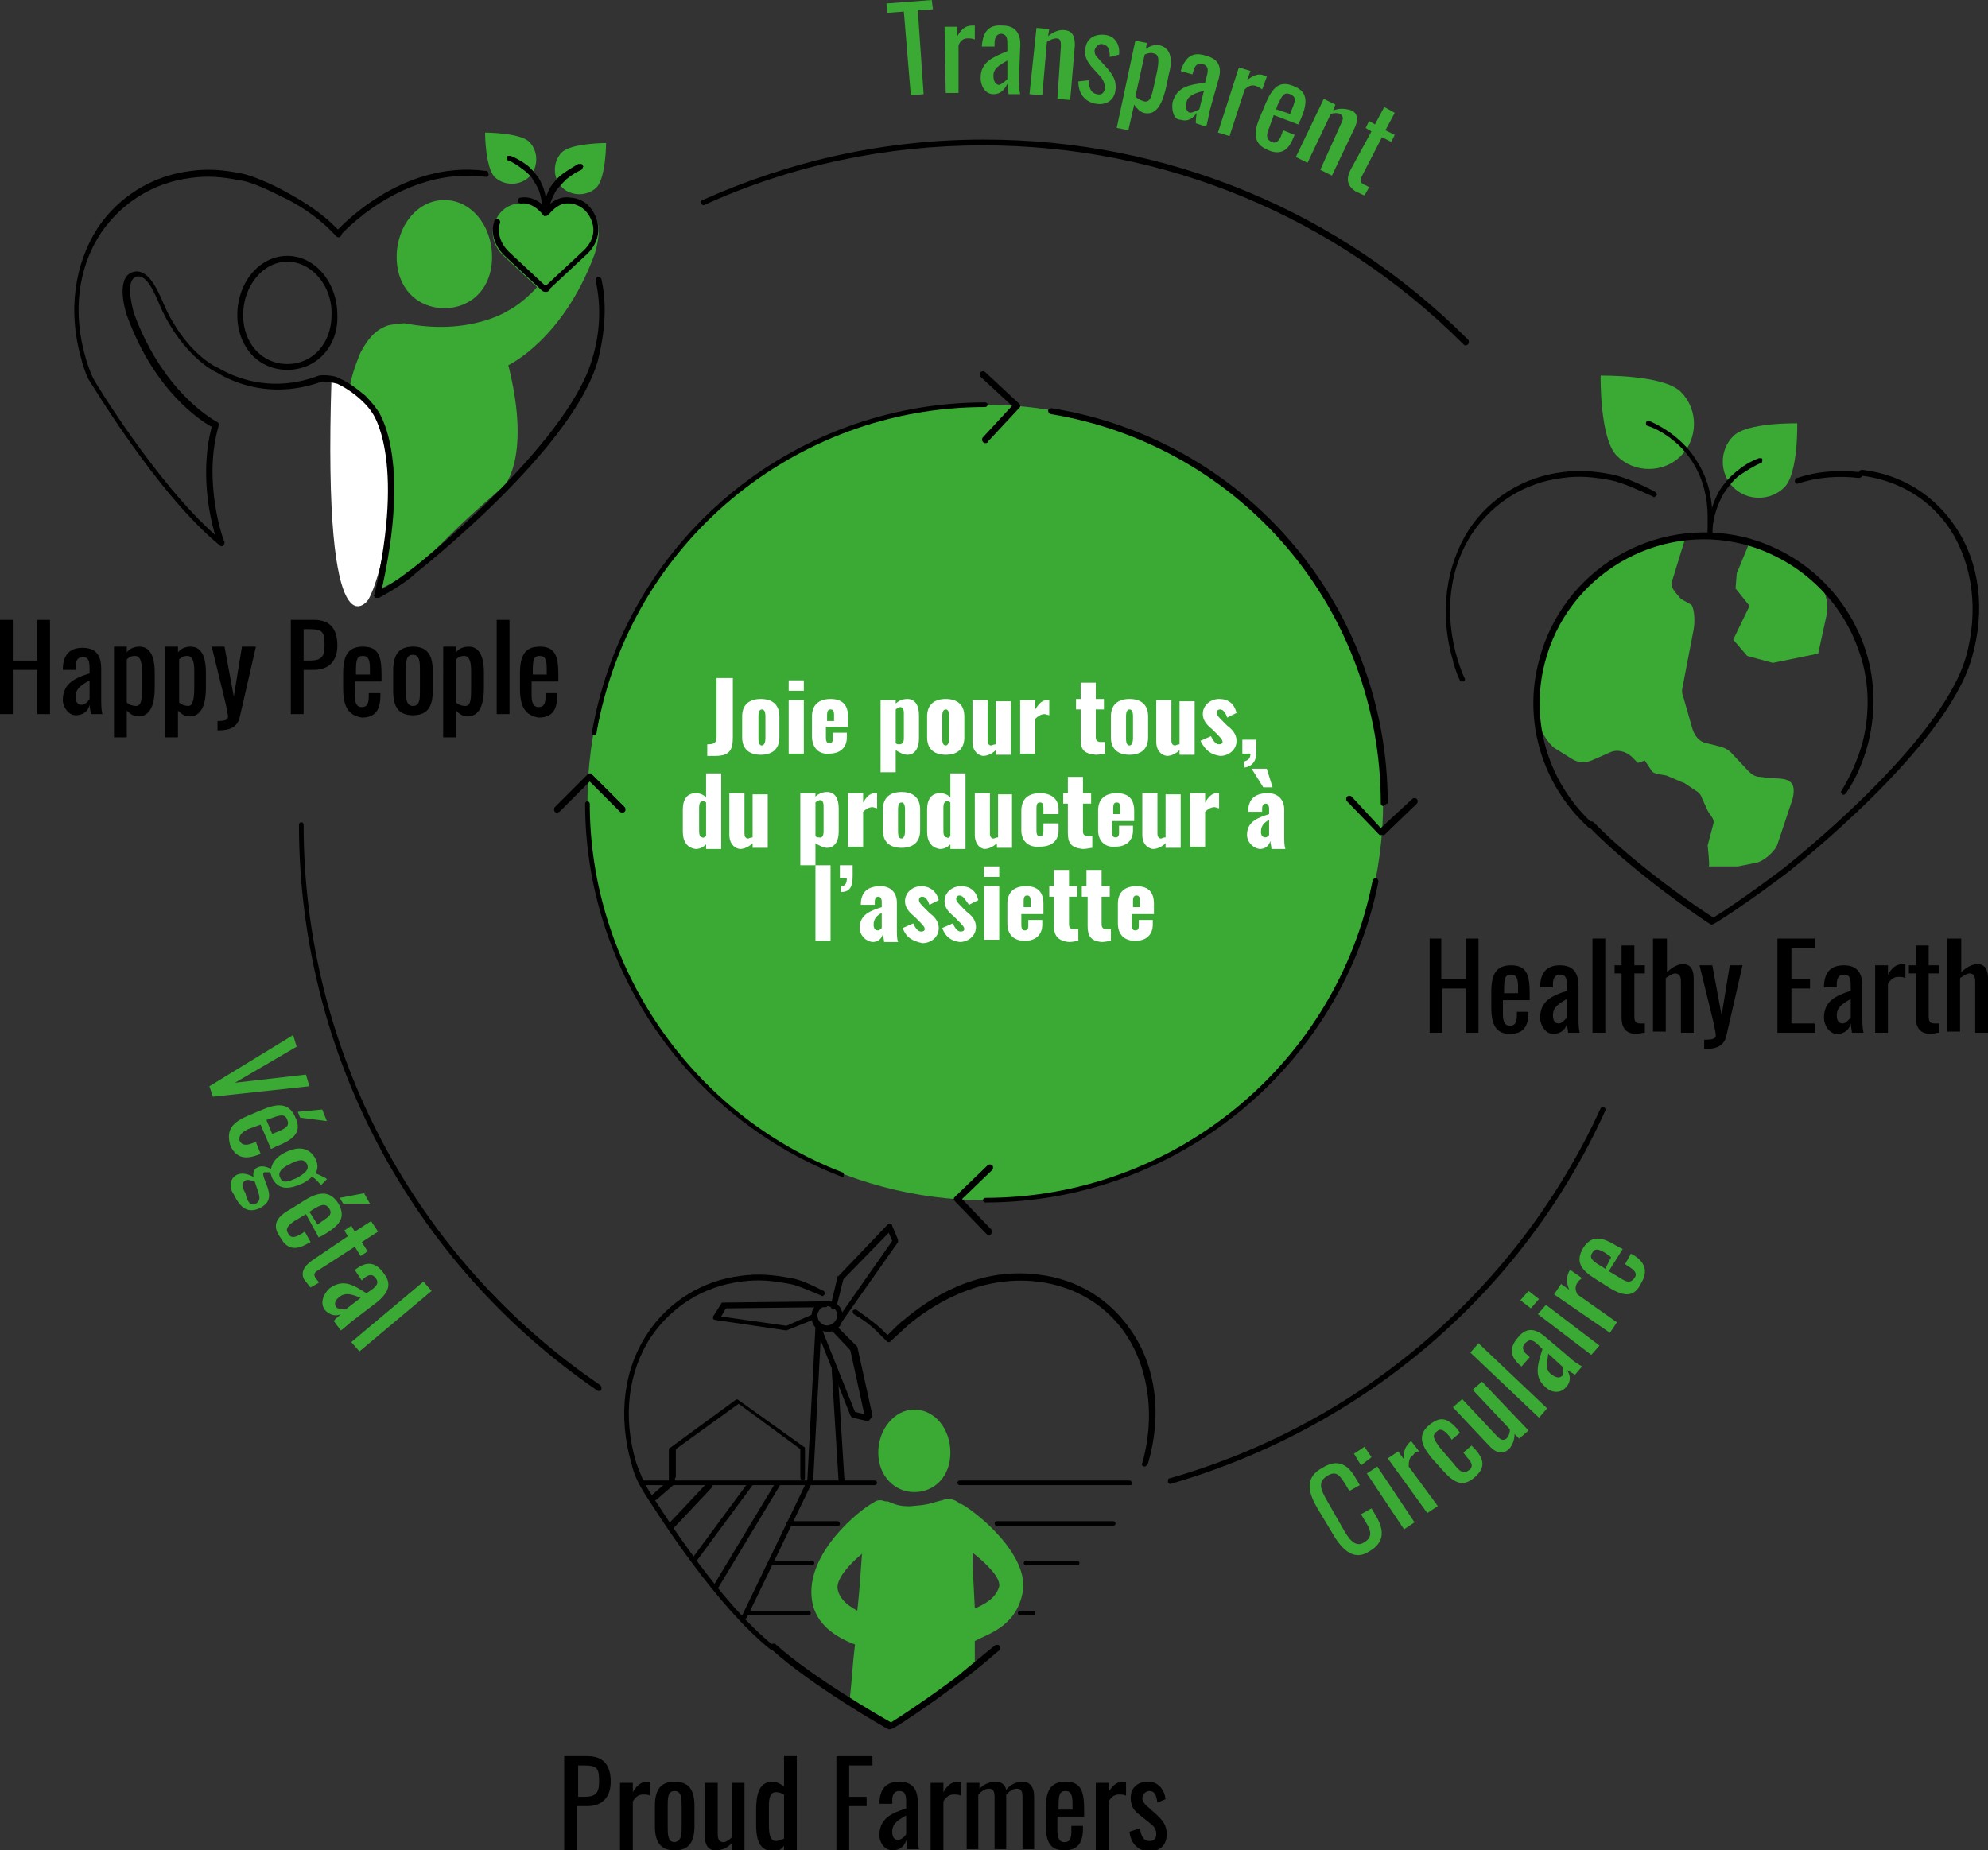 <?xml version="1.0" encoding="utf-8"?>
<!-- Generator: Adobe Illustrator 27.8.1, SVG Export Plug-In . SVG Version: 6.00 Build 0)  -->
<svg xmlns="http://www.w3.org/2000/svg" xmlns:xlink="http://www.w3.org/1999/xlink" version="1.1" x="0px" y="0px" viewBox="0 0 170.9 159.1" style="enable-background:new 0 0 170.9 159.1;" xml:space="preserve" width="170.9" height="159.1">
<rect x="0" y="0" width="170.9" height="159.1" fill="#333333" stroke="none"/>
<style type="text/css">
	.st0{fill:#3AAA35;}
	.st1{fill:#FFFFFF;}
	.st2{fill:none;stroke:#000000;stroke-width:0.5;stroke-linecap:round;stroke-linejoin:round;stroke-miterlimit:10;}
</style>
<g id="Layer_1">
	<g>
		<g>
			<path class="st0" d="M78.6,128.3c1.7,0,3.1-1.3,3.1-3.4s-1.4-3.7-3.1-3.7c-1.7,0-3.1,1.7-3.1,3.7S76.9,128.3,78.6,128.3z"/>
		</g>
		<g>
			<path class="st0" d="M74.9,147.6l1.5,0.9l7.4-5.2c0,0,0-1.3,0-2.2c1.1-0.6,3.5-1.2,4.1-4.1c0.7-3.3-4.1-7.1-5.3-7.7     c0,0,0,0-0.1,0c0,0-0.1,0-0.1-0.1c-0.4-0.3-0.9-0.4-1.4-0.2c0,0,0,0,0,0l-0.4,0.1c-0.7,0.2-0.9,0.3-2.2,0.4     c-1.1,0.1-1.8-0.3-1.8-0.3c-0.1,0-0.2-0.1-0.3-0.1c0,0,0,0-0.1,0c-0.2,0-0.3-0.1-0.5-0.1c0,0-0.1,0-0.1,0c-0.2,0-0.4,0.1-0.5,0.2     c0,0,0,0,0,0c0,0,0,0,0,0c0,0,0,0,0,0c0,0,0,0,0,0c-1.2,0.6-5.9,4.4-5.3,8.4c0.3,2.1,2.1,3.2,3.7,3.8c-0.2,1.6-0.3,3.4-0.4,4.2     c-0.1,0.8,0,0.9,0.5,1.3L74.9,147.6z M72,136.6c-0.1-0.8,0.9-2,2.1-3c-0.1,1.4-0.2,3.1-0.4,4.9C73.2,138.2,72.2,137.7,72,136.6z      M83.8,138.3c-0.1-2-0.2-3.6-0.2-4.8c1.4,1.1,2.4,2.2,2.3,2.9C85.6,137.5,84.5,138,83.8,138.3z"/>
		</g>
	</g>
	<g>
		<circle class="st0" cx="84.7" cy="69" r="34.2"/>
	</g>
	<g>
		<path d="M51.1,63.2C51.1,63.2,51.1,63.2,51.1,63.2c-0.2,0-0.3-0.2-0.2-0.3C53.8,46.5,68,34.6,84.7,34.6c0.1,0,0.2,0.1,0.2,0.2    s-0.1,0.2-0.2,0.2c-16.4,0-30.5,11.7-33.4,27.9C51.3,63.1,51.2,63.2,51.1,63.2z"/>
	</g>
	<g>
		<path d="M72.4,101.2C72.4,101.2,72.4,101.1,72.4,101.2c-13.3-5.1-22.1-18-22.1-32.1c0-0.1,0.1-0.2,0.2-0.2s0.2,0.1,0.2,0.2    c0,13.9,8.7,26.7,21.7,31.7c0.1,0,0.2,0.2,0.1,0.3C72.6,101.1,72.5,101.2,72.4,101.2z"/>
	</g>
	<g>
		<path d="M84.7,103.4c-0.1,0-0.2-0.1-0.2-0.2s0.1-0.2,0.2-0.2c16.2,0,30.2-11.5,33.3-27.3c0-0.1,0.2-0.2,0.3-0.2    c0.1,0,0.2,0.2,0.2,0.3C115.3,91.8,101.1,103.4,84.7,103.4z"/>
	</g>
	<g>
		<path d="M118.9,69.3c-0.1,0-0.2-0.1-0.2-0.2c0-16.7-12-30.8-28.4-33.5c-0.1,0-0.2-0.2-0.2-0.3c0-0.1,0.2-0.2,0.3-0.2    c16.7,2.7,28.9,17,28.9,34C119.1,69.1,119,69.3,118.9,69.3z"/>
	</g>
	<g>
		<path d="M122.8,80.7h1.1v3.5h2.1v-3.5h1.1v8.1H126V85H124v3.8h-1.1V80.7z"/>
		<path d="M128.2,86.6v-1.3c0-1.5,0.4-2.3,1.7-2.3c1.4,0,1.6,0.9,1.6,2.5v0.5h-2.3v1.2c0,0.7,0.2,1,0.6,1c0.5,0,0.6-0.4,0.6-0.9    v-0.3h1V87c0,1.2-0.4,1.9-1.6,1.9C128.6,88.9,128.2,88.1,128.2,86.6z M130.5,85.4v-0.5c0-0.7-0.1-1.1-0.6-1.1    c-0.5,0-0.6,0.3-0.6,1.3v0.3H130.5z"/>
		<path d="M132.4,87.5c0-1.4,1-1.9,2.3-2.3v-0.4c0-0.7-0.1-1-0.6-1c-0.4,0-0.6,0.3-0.6,0.8v0.3l-1.1,0c0-1.3,0.6-1.9,1.7-1.9    c1.1,0,1.6,0.6,1.6,1.8v2.6c0,0.5,0,1,0.1,1.4h-1c0-0.2-0.1-0.6-0.1-0.8c-0.1,0.5-0.5,0.9-1.2,0.9    C132.9,88.9,132.4,88.2,132.4,87.5z M134.7,87.5v-1.6c-0.7,0.4-1.2,0.7-1.2,1.4c0,0.5,0.2,0.7,0.5,0.7    C134.3,88,134.6,87.6,134.7,87.5z"/>
		<path d="M136.9,80.7h1.1v8.1h-1.1V80.7z"/>
		<path d="M139.4,87.5v-3.8h-0.6V83h0.6v-1.7h1.1V83h0.9v0.7h-0.9v3.7c0,0.4,0.1,0.6,0.5,0.6c0.1,0,0.3,0,0.4,0v0.8    c-0.3,0-0.5,0.1-0.7,0.1C139.7,88.9,139.4,88.3,139.4,87.5z"/>
		<path d="M142.2,80.7h1.1v2.9c0.4-0.4,0.9-0.7,1.4-0.7c0.7,0,0.9,0.6,0.9,1.2v4.7h-1.1v-4.4c0-0.4-0.1-0.7-0.5-0.7    c-0.2,0-0.5,0.2-0.8,0.4v4.6h-1.1V80.7z"/>
		<path d="M146.5,89.4c0.8,0,1-0.1,1-0.4c0-0.1-0.1-0.6-0.2-1.1l-1.2-4.9h1.1l0.8,4.3l0.7-4.3h1.1l-1.4,6.1    c-0.2,0.8-0.8,1.1-1.8,1.1h-0.1V89.4z"/>
		<path d="M152.9,80.7h3.1v0.8h-2v2.7h1.6V85h-1.6v3h2v0.8h-3.2V80.7z"/>
		<path d="M156.8,87.5c0-1.4,1-1.9,2.3-2.3v-0.4c0-0.7-0.1-1-0.6-1c-0.4,0-0.6,0.3-0.6,0.8v0.3l-1.1,0c0-1.3,0.6-1.9,1.7-1.9    c1.1,0,1.6,0.6,1.6,1.8v2.6c0,0.5,0,1,0.1,1.4h-1c0-0.2-0.1-0.6-0.1-0.8c-0.1,0.5-0.5,0.9-1.2,0.9    C157.3,88.9,156.8,88.2,156.8,87.5z M159.1,87.5v-1.6c-0.7,0.4-1.2,0.7-1.2,1.4c0,0.5,0.2,0.7,0.5,0.7    C158.7,88,159,87.6,159.1,87.5z"/>
		<path d="M161.2,83h1.1v0.8c0.4-0.7,0.8-0.9,1.3-0.9c0,0,0.1,0,0.2,0v1.2c-0.2-0.1-0.4-0.1-0.6-0.1c-0.3,0-0.6,0.1-0.9,0.6v4.2    h-1.1V83z"/>
		<path d="M164.7,87.5v-3.8h-0.6V83h0.6v-1.7h1.1V83h0.9v0.7h-0.9v3.7c0,0.4,0.1,0.6,0.5,0.6c0.1,0,0.3,0,0.4,0v0.8    c-0.3,0-0.5,0.1-0.7,0.1C165,88.9,164.7,88.3,164.7,87.5z"/>
		<path d="M167.5,80.7h1.1v2.9c0.4-0.4,0.9-0.7,1.4-0.7c0.7,0,0.9,0.6,0.9,1.2v4.7h-1.1v-4.4c0-0.4-0.1-0.7-0.5-0.7    c-0.2,0-0.5,0.2-0.8,0.4v4.6h-1.1V80.7z"/>
	</g>
	<g>
		<path d="M48.5,151h2c1.4,0,2,0.8,2,2.2c0,1.3-0.7,2.1-2,2.1h-0.9v3.8h-1.1V151z M50.2,154.5c1,0,1.3-0.3,1.3-1.3    c0-1.1-0.1-1.4-1.3-1.4h-0.5v2.7H50.2z"/>
		<path d="M53.3,153.3h1.1v0.8c0.4-0.7,0.8-0.9,1.3-0.9c0,0,0.1,0,0.2,0v1.2c-0.2-0.1-0.4-0.1-0.6-0.1c-0.3,0-0.6,0.1-0.9,0.6v4.2    h-1.1V153.3z"/>
		<path d="M56.3,157v-1.7c0-1.3,0.4-2.1,1.7-2.1c1.3,0,1.7,0.8,1.7,2.1v1.7c0,1.3-0.4,2.1-1.7,2.1C56.7,159.1,56.3,158.3,56.3,157z     M58.6,157.1v-1.8c0-0.6,0-1.3-0.6-1.3c-0.6,0-0.6,0.6-0.6,1.3v1.8c0,0.6,0,1.3,0.6,1.3C58.6,158.3,58.6,157.7,58.6,157.1z"/>
		<path d="M60.6,158v-4.7h1.1v4.4c0,0.4,0.1,0.7,0.5,0.7c0.2,0,0.5-0.2,0.7-0.4v-4.7H64v5.8h-1.1v-0.6c-0.4,0.4-0.8,0.6-1.4,0.6    C60.8,159.1,60.6,158.5,60.6,158z"/>
		<path d="M65,156.8v-1.1c0-1.3,0.2-2.5,1.4-2.5c0.4,0,0.7,0.2,1,0.4V151h1.1v8.1h-1.1v-0.4c-0.2,0.3-0.5,0.5-0.9,0.5    C65.4,159.1,65,158.5,65,156.8z M67.4,158.1v-3.8c-0.2-0.1-0.4-0.2-0.7-0.2c-0.5,0-0.6,0.5-0.6,1.2v1.6c0,0.8,0.1,1.4,0.6,1.4    C66.9,158.3,67.1,158.2,67.4,158.1z"/>
		<path d="M71.9,151H75v0.8h-2v2.7h1.5v0.8H73v3.8h-1.1V151z"/>
		<path d="M75.6,157.8c0-1.4,1-1.9,2.3-2.3V155c0-0.7-0.1-1-0.6-1c-0.4,0-0.6,0.3-0.6,0.8v0.3l-1.1,0c0-1.3,0.6-1.9,1.7-1.9    c1.1,0,1.6,0.6,1.6,1.8v2.6c0,0.5,0,1,0.1,1.4h-1c0-0.2-0.1-0.6-0.1-0.8c-0.1,0.5-0.5,0.9-1.2,0.9    C76.1,159.1,75.6,158.5,75.6,157.8z M77.9,157.7v-1.6c-0.7,0.4-1.2,0.7-1.2,1.4c0,0.5,0.2,0.7,0.5,0.7    C77.5,158.2,77.8,157.9,77.9,157.7z"/>
		<path d="M80,153.3h1.1v0.8c0.4-0.7,0.8-0.9,1.3-0.9c0,0,0.1,0,0.2,0v1.2c-0.2-0.1-0.4-0.1-0.6-0.1c-0.3,0-0.6,0.1-0.9,0.6v4.2H80    V153.3z"/>
		<path d="M83.2,153.3h1v0.5c0.4-0.4,0.9-0.6,1.4-0.6c0.4,0,0.8,0.2,0.9,0.7c0.4-0.5,0.9-0.7,1.4-0.7c0.6,0,1,0.4,1,1.3v4.5h-1v-4.5    c0-0.6-0.2-0.7-0.5-0.7c-0.3,0-0.6,0.2-0.9,0.5v0.2v4.5h-1v-4.5c0-0.6-0.2-0.7-0.5-0.7c-0.3,0-0.6,0.2-0.9,0.5v4.7h-1V153.3z"/>
		<path d="M89.9,156.8v-1.3c0-1.5,0.4-2.3,1.7-2.3c1.4,0,1.6,0.9,1.6,2.5v0.5h-2.3v1.2c0,0.7,0.2,1,0.6,1c0.5,0,0.6-0.4,0.6-0.9V157    h1v0.2c0,1.2-0.4,1.9-1.6,1.9C90.2,159.1,89.9,158.3,89.9,156.8z M92.2,155.6v-0.5c0-0.7-0.1-1.1-0.6-1.1c-0.5,0-0.6,0.3-0.6,1.3    v0.3H92.2z"/>
		<path d="M94.2,153.3h1.1v0.8c0.4-0.7,0.8-0.9,1.3-0.9c0,0,0.1,0,0.2,0v1.2c-0.2-0.1-0.4-0.1-0.6-0.1c-0.3,0-0.6,0.1-0.9,0.6v4.2    h-1.1V153.3z"/>
		<path d="M97.1,157.5l0.9-0.3c0.1,0.7,0.3,1.1,0.8,1.1c0.4,0,0.6-0.2,0.6-0.6c0-0.3-0.1-0.6-0.5-0.9l-1-0.8    c-0.4-0.3-0.7-0.7-0.7-1.4c0-0.9,0.6-1.4,1.5-1.4c0.9,0,1.4,0.7,1.5,1.5l-0.7,0.3c-0.1-0.6-0.2-1-0.7-1c-0.3,0-0.6,0.3-0.6,0.6    c0,0.2,0.1,0.4,0.3,0.6l1,0.9c0.4,0.4,0.8,0.8,0.8,1.6c0,1-0.6,1.5-1.6,1.5C97.8,159.1,97.2,158.5,97.1,157.5z"/>
	</g>
	<g>
		<path d="M51.5,119.6c0,0-0.1,0-0.1,0c-16.1-11-25.7-29.2-25.7-48.7c0-0.1,0.1-0.2,0.2-0.2s0.2,0.1,0.2,0.2    c0,19.3,9.5,37.3,25.5,48.2c0.1,0.1,0.1,0.2,0.1,0.3C51.7,119.6,51.6,119.6,51.5,119.6z"/>
	</g>
	<g>
		<path d="M100.6,127.6c-0.1,0-0.2-0.1-0.2-0.2c0-0.1,0-0.3,0.2-0.3c16.4-4.7,29.9-16.3,37-31.8c0.1-0.1,0.2-0.2,0.3-0.1    c0.1,0.1,0.2,0.2,0.1,0.3C130.9,111.2,117.2,122.8,100.6,127.6C100.7,127.6,100.6,127.6,100.6,127.6z"/>
	</g>
	<g>
		<path d="M126,29.7c-0.1,0-0.1,0-0.2-0.1c-11-11-25.7-17.1-41.3-17.1c-8.3,0-16.4,1.7-23.9,5.1c-0.1,0.1-0.3,0-0.3-0.1    c-0.1-0.1,0-0.3,0.1-0.3c7.6-3.4,15.7-5.2,24.2-5.2c15.7,0,30.5,6.1,41.6,17.2c0.1,0.1,0.1,0.3,0,0.4    C126.1,29.7,126,29.7,126,29.7z"/>
	</g>
	<g>
		<path d="M0,53.3h1.1v3.5h2.1v-3.5h1.1v8.1H3.2v-3.8H1.1v3.8H0V53.3z"/>
		<path d="M5.4,60.2c0-1.4,1-1.9,2.3-2.3v-0.4c0-0.7-0.1-1-0.6-1c-0.4,0-0.6,0.3-0.6,0.8v0.3l-1.1,0c0-1.3,0.6-1.9,1.7-1.9    c1.1,0,1.6,0.6,1.6,1.8V60c0,0.5,0,1,0.1,1.4h-1c0-0.2-0.1-0.6-0.1-0.8c-0.1,0.5-0.5,0.9-1.2,0.9C5.9,61.5,5.4,60.8,5.4,60.2z     M7.7,60.1v-1.6c-0.7,0.4-1.2,0.7-1.2,1.4c0,0.5,0.2,0.7,0.5,0.7C7.3,60.6,7.6,60.3,7.7,60.1z"/>
		<path d="M9.8,55.6h1.1v0.5c0.2-0.3,0.6-0.5,1.1-0.5c1.2,0,1.3,1.5,1.3,2.2v1.4c0,1.2-0.3,2.4-1.4,2.4c-0.4,0-0.7-0.2-1-0.5v2.3    H9.8V55.6z M12.2,59.1v-1.4c0-0.7-0.1-1.3-0.6-1.3c-0.3,0-0.5,0.1-0.7,0.3v3.7c0.2,0.2,0.5,0.3,0.8,0.3    C12.2,60.7,12.2,60,12.2,59.1z"/>
		<path d="M14.2,55.6h1.1v0.5c0.2-0.3,0.6-0.5,1.1-0.5c1.2,0,1.3,1.5,1.3,2.2v1.4c0,1.2-0.3,2.4-1.4,2.4c-0.4,0-0.7-0.2-1-0.5v2.3    h-1.1V55.6z M16.7,59.1v-1.4c0-0.7-0.1-1.3-0.6-1.3c-0.3,0-0.5,0.1-0.7,0.3v3.7c0.2,0.2,0.5,0.3,0.8,0.3    C16.6,60.7,16.7,60,16.7,59.1z"/>
		<path d="M18.6,62c0.8,0,1-0.1,1-0.4c0-0.1-0.1-0.6-0.2-1.1l-1.2-4.9h1.1l0.8,4.3l0.7-4.3H22l-1.4,6.1c-0.2,0.8-0.8,1.1-1.8,1.1    h-0.1V62z"/>
		<path d="M25,53.3h2c1.4,0,2,0.8,2,2.2c0,1.3-0.7,2.1-2,2.1h-0.9v3.8H25V53.3z M26.6,56.8c1,0,1.3-0.3,1.3-1.3    c0-1.1-0.1-1.4-1.3-1.4h-0.5v2.7H26.6z"/>
		<path d="M29.5,59.2v-1.3c0-1.5,0.4-2.3,1.7-2.3c1.4,0,1.6,0.9,1.6,2.5v0.5h-2.3v1.2c0,0.7,0.2,1,0.6,1c0.5,0,0.6-0.4,0.6-0.9v-0.3    h1v0.2c0,1.2-0.4,1.9-1.6,1.9C29.9,61.5,29.5,60.7,29.5,59.2z M31.8,58v-0.5c0-0.7-0.1-1.1-0.6-1.1c-0.5,0-0.6,0.3-0.6,1.3V58    H31.8z"/>
		<path d="M33.8,59.4v-1.7c0-1.3,0.4-2.1,1.7-2.1c1.3,0,1.7,0.8,1.7,2.1v1.7c0,1.3-0.4,2.1-1.7,2.1C34.2,61.5,33.8,60.7,33.8,59.4z     M36.1,59.4v-1.8c0-0.6,0-1.3-0.6-1.3c-0.6,0-0.6,0.6-0.6,1.3v1.8c0,0.6,0,1.3,0.6,1.3C36.1,60.7,36.1,60.1,36.1,59.4z"/>
		<path d="M38.1,55.6h1.1v0.5c0.2-0.3,0.6-0.5,1.1-0.5c1.2,0,1.3,1.5,1.3,2.2v1.4c0,1.2-0.3,2.4-1.4,2.4c-0.4,0-0.7-0.2-1-0.5v2.3    h-1.1V55.6z M40.5,59.1v-1.4c0-0.7-0.1-1.3-0.6-1.3c-0.3,0-0.5,0.1-0.7,0.3v3.7c0.2,0.2,0.5,0.3,0.8,0.3    C40.5,60.7,40.5,60,40.5,59.1z"/>
		<path d="M42.7,53.3h1.1v8.1h-1.1V53.3z"/>
		<path d="M44.7,59.2v-1.3c0-1.5,0.4-2.3,1.7-2.3c1.4,0,1.6,0.9,1.6,2.5v0.5h-2.3v1.2c0,0.7,0.2,1,0.6,1c0.5,0,0.6-0.4,0.6-0.9v-0.3    h1v0.2c0,1.2-0.4,1.9-1.6,1.9C45.1,61.5,44.7,60.7,44.7,59.2z M47,58v-0.5c0-0.7-0.1-1.1-0.6-1.1c-0.5,0-0.6,0.3-0.6,1.3V58H47z"/>
	</g>
	<g>
		<path class="st1" d="M60.8,64c0.6,0,0.8-0.1,0.8-0.7v-5H63v5.1c0,1.1-0.3,1.6-1.5,1.6h-0.7V64z"/>
		<path class="st1" d="M63.8,63.4v-1.8c0-1,0.6-1.5,1.6-1.5c1,0,1.6,0.5,1.6,1.5v1.8c0,1-0.6,1.5-1.6,1.5    C64.4,64.9,63.8,64.4,63.8,63.4z M65.8,63.5v-1.9c0-0.4-0.1-0.6-0.3-0.6s-0.3,0.2-0.3,0.6v1.9c0,0.4,0.1,0.6,0.3,0.6    S65.8,63.8,65.8,63.5z"/>
		<path class="st1" d="M67.8,58.5h1.3v0.9h-1.3V58.5z M67.8,60.2h1.3v4.6h-1.3V60.2z"/>
		<path class="st1" d="M69.8,63.3v-1.7c0-1,0.6-1.5,1.6-1.5c1,0,1.5,0.5,1.5,1.5v0.9h-1.9v0.9c0,0.4,0.1,0.5,0.3,0.5    s0.3-0.1,0.3-0.4V63h1.2v0.4c0,0.9-0.6,1.4-1.5,1.4C70.4,64.9,69.8,64.3,69.8,63.3z M71.7,62v-0.5c0-0.4-0.1-0.5-0.3-0.5    c-0.2,0-0.3,0.1-0.3,0.5V62H71.7z"/>
		<path class="st1" d="M75.7,60.2H77v0.3c0.3-0.3,0.7-0.4,1-0.4c0.7,0,1,0.6,1,1.4v2c0,0.9-0.4,1.4-1,1.4c-0.3,0-0.7-0.2-1-0.4v1.9    h-1.3V60.2z M77.7,63.5v-2.2c0-0.3-0.1-0.5-0.3-0.5c-0.1,0-0.3,0.1-0.4,0.2v2.9c0.1,0.1,0.2,0.1,0.3,0.1    C77.6,64,77.7,63.8,77.7,63.5z"/>
		<path class="st1" d="M79.7,63.4v-1.8c0-1,0.6-1.5,1.6-1.5c1,0,1.6,0.5,1.6,1.5v1.8c0,1-0.6,1.5-1.6,1.5    C80.3,64.9,79.7,64.4,79.7,63.4z M81.6,63.5v-1.9c0-0.4-0.1-0.6-0.3-0.6s-0.3,0.2-0.3,0.6v1.9c0,0.4,0.1,0.6,0.3,0.6    S81.6,63.8,81.6,63.5z"/>
		<path class="st1" d="M83.6,63.8v-3.6h1.3v3.5c0,0.2,0.1,0.4,0.3,0.4c0.1,0,0.2-0.1,0.4-0.1v-3.7h1.3v4.6h-1.3v-0.4    c-0.3,0.3-0.7,0.5-1.1,0.5C83.9,64.9,83.6,64.4,83.6,63.8z"/>
		<path class="st1" d="M87.7,60.2H89v0.8c0.3-0.5,0.6-0.8,1-0.8c0.1,0,0.1,0,0.2,0v1.3c-0.1,0-0.3-0.1-0.4-0.1    c-0.3,0-0.6,0.2-0.8,0.4v3h-1.3V60.2z"/>
		<path class="st1" d="M92.9,63.5V61h-0.4v-0.9h0.4v-1.4h1.3v1.4h0.7V61h-0.7v2.4c0,0.3,0.2,0.4,0.4,0.4c0.1,0,0.3,0,0.4,0v1    c-0.1,0-0.5,0.1-0.8,0.1C93.1,64.8,92.9,64.4,92.9,63.5z"/>
		<path class="st1" d="M95.5,63.4v-1.8c0-1,0.6-1.5,1.6-1.5c1,0,1.6,0.5,1.6,1.5v1.8c0,1-0.6,1.5-1.6,1.5    C96.1,64.9,95.5,64.4,95.5,63.4z M97.4,63.5v-1.9c0-0.4-0.1-0.6-0.3-0.6s-0.3,0.2-0.3,0.6v1.9c0,0.4,0.1,0.6,0.3,0.6    S97.4,63.8,97.4,63.5z"/>
		<path class="st1" d="M99.4,63.8v-3.6h1.3v3.5c0,0.2,0.1,0.4,0.3,0.4c0.1,0,0.2-0.1,0.4-0.1v-3.7h1.3v4.6h-1.3v-0.4    c-0.3,0.3-0.7,0.5-1.1,0.5C99.7,64.9,99.4,64.4,99.4,63.8z"/>
		<path class="st1" d="M103.2,63.7l0.9-0.4c0.2,0.4,0.4,0.7,0.7,0.7c0.2,0,0.3-0.1,0.3-0.2c0-0.2-0.2-0.4-0.6-0.8l-0.3-0.3    c-0.5-0.4-0.8-0.8-0.8-1.3c0-0.8,0.7-1.3,1.4-1.3c0.8,0,1.3,0.4,1.5,1.2l-0.8,0.4c-0.1-0.3-0.3-0.7-0.6-0.7    c-0.2,0-0.3,0.1-0.3,0.3c0,0.2,0.2,0.4,0.6,0.8l0.3,0.3c0.4,0.3,0.8,0.7,0.8,1.3c0,0.8-0.7,1.3-1.4,1.3    C104.1,64.9,103.6,64.5,103.2,63.7z"/>
		<path class="st1" d="M106.9,65.5c0.3-0.1,0.6-0.2,0.6-0.7h-0.7v-1.2h1.2v1.1c0,0.8-0.4,1.2-1,1.3L106.9,65.5z"/>
		<path class="st1" d="M58.7,71.5v-1.9c0-0.9,0.4-1.4,1.1-1.4c0.3,0,0.7,0.1,0.9,0.4v-2.1H62v6.5h-1.3v-0.4    c-0.3,0.3-0.6,0.4-0.9,0.4C59.1,72.9,58.7,72.4,58.7,71.5z M60.7,71.9V69c-0.1-0.1-0.2-0.1-0.3-0.1c-0.2,0-0.3,0.2-0.3,0.5v2.1    c0,0.3,0.1,0.5,0.3,0.5C60.4,72.1,60.5,72,60.7,71.9z"/>
		<path class="st1" d="M62.7,71.8v-3.6H64v3.5c0,0.2,0.1,0.4,0.3,0.4c0.1,0,0.2-0.1,0.4-0.1v-3.7H66v4.6h-1.3v-0.4    c-0.3,0.3-0.7,0.5-1.1,0.5C63,72.9,62.7,72.4,62.7,71.8z"/>
		<path class="st1" d="M68.8,68.2h1.3v0.3c0.3-0.3,0.7-0.4,1-0.4c0.7,0,1,0.6,1,1.4v2c0,0.9-0.4,1.4-1,1.4c-0.3,0-0.7-0.2-1-0.4v1.9    h-1.3V68.2z M70.8,71.5v-2.2c0-0.3-0.1-0.5-0.3-0.5c-0.1,0-0.3,0.1-0.4,0.2v2.9c0.1,0.1,0.2,0.1,0.3,0.1    C70.7,72.1,70.8,71.8,70.8,71.5z"/>
		<path class="st1" d="M72.9,68.2h1.3V69c0.3-0.5,0.6-0.8,1-0.8c0.1,0,0.1,0,0.2,0v1.3c-0.1,0-0.3-0.1-0.4-0.1    c-0.3,0-0.6,0.2-0.8,0.4v3h-1.3V68.2z"/>
		<path class="st1" d="M75.9,71.4v-1.8c0-1,0.6-1.5,1.6-1.5c1,0,1.6,0.5,1.6,1.5v1.8c0,1-0.6,1.5-1.6,1.5    C76.5,72.9,75.9,72.4,75.9,71.4z M77.8,71.5v-1.9c0-0.4-0.1-0.6-0.3-0.6s-0.3,0.2-0.3,0.6v1.9c0,0.4,0.1,0.6,0.3,0.6    S77.8,71.8,77.8,71.5z"/>
		<path class="st1" d="M79.7,71.5v-1.9c0-0.9,0.4-1.4,1.1-1.4c0.3,0,0.7,0.1,0.9,0.4v-2.1H83v6.5h-1.3v-0.4    c-0.3,0.3-0.6,0.4-0.9,0.4C80.1,72.9,79.7,72.4,79.7,71.5z M81.7,71.9V69c-0.1-0.1-0.2-0.1-0.3-0.1c-0.2,0-0.3,0.2-0.3,0.5v2.1    c0,0.3,0.1,0.5,0.3,0.5C81.5,72.1,81.6,72,81.7,71.9z"/>
		<path class="st1" d="M83.8,71.8v-3.6h1.3v3.5c0,0.2,0.1,0.4,0.3,0.4c0.1,0,0.2-0.1,0.4-0.1v-3.7H87v4.6h-1.3v-0.4    c-0.3,0.3-0.7,0.5-1.1,0.5C84.1,72.9,83.8,72.4,83.8,71.8z"/>
		<path class="st1" d="M87.8,71.4v-1.7c0-1,0.6-1.5,1.6-1.5c1,0,1.6,0.5,1.6,1.4V70h-1.3v-0.5c0-0.4-0.1-0.5-0.3-0.5    s-0.3,0.1-0.3,0.5v1.9c0,0.4,0.1,0.5,0.3,0.5c0.2,0,0.3-0.1,0.3-0.5v-0.6h1.3v0.6c0,0.9-0.6,1.4-1.6,1.4    C88.4,72.9,87.8,72.3,87.8,71.4z"/>
		<path class="st1" d="M91.8,71.6v-2.5h-0.4v-0.9h0.4v-1.4h1.3v1.4h0.7v0.9h-0.7v2.4c0,0.3,0.2,0.4,0.4,0.4c0.1,0,0.3,0,0.4,0v1    c-0.1,0-0.5,0.1-0.8,0.1C92,72.9,91.8,72.4,91.8,71.6z"/>
		<path class="st1" d="M94.4,71.4v-1.7c0-1,0.6-1.5,1.6-1.5c1,0,1.5,0.5,1.5,1.5v0.9h-1.9v0.9c0,0.4,0.1,0.5,0.3,0.5    s0.3-0.1,0.3-0.4V71h1.2v0.4c0,0.9-0.6,1.4-1.5,1.4C95,72.9,94.4,72.3,94.4,71.4z M96.3,70v-0.5c0-0.4-0.1-0.5-0.3-0.5    c-0.2,0-0.3,0.1-0.3,0.5V70H96.3z"/>
		<path class="st1" d="M98.2,71.8v-3.6h1.3v3.5c0,0.2,0.1,0.4,0.3,0.4c0.1,0,0.2-0.1,0.4-0.1v-3.7h1.3v4.6h-1.3v-0.4    c-0.3,0.3-0.7,0.5-1.1,0.5C98.5,72.9,98.2,72.4,98.2,71.8z"/>
		<path class="st1" d="M102.3,68.2h1.3V69c0.3-0.5,0.6-0.8,1-0.8c0.1,0,0.1,0,0.2,0v1.3c-0.1,0-0.3-0.1-0.4-0.1    c-0.3,0-0.6,0.2-0.8,0.4v3h-1.3V68.2z"/>
		<path class="st1" d="M107.2,71.8c0-1.2,1-1.5,1.9-1.8v-0.5c0-0.2-0.1-0.4-0.3-0.4c-0.2,0-0.3,0.2-0.3,0.4l0,0.3l-1.2,0    c0-1.1,0.6-1.6,1.7-1.6c0.9,0,1.4,0.6,1.4,1.4v2.2c0,0.6,0,0.9,0.1,1.2h-1.2c0-0.2-0.1-0.6-0.1-0.7c-0.1,0.4-0.4,0.7-0.9,0.7    C107.6,72.9,107.2,72.3,107.2,71.8z M107.6,66.1h1.3l0.5,1.6h-0.8L107.6,66.1z M109.1,71.8v-1.3c-0.4,0.2-0.7,0.5-0.7,1    c0,0.3,0.1,0.5,0.4,0.5C108.9,72,109,71.9,109.1,71.8z"/>
		<path class="st1" d="M70.1,74.4h1.3v6.5h-1.3V74.4z"/>
		<path class="st1" d="M72.3,76.2c0.4,0,0.5-0.3,0.5-0.7h-0.6v-1.1h1.1c0,0.3,0,0.6,0,0.9c0,0.9-0.2,1.4-1,1.4L72.3,76.2z"/>
		<path class="st1" d="M73.9,79.8c0-1.2,1-1.5,1.9-1.8v-0.5c0-0.2-0.1-0.4-0.3-0.4c-0.2,0-0.3,0.2-0.3,0.4l0,0.3l-1.2,0    c0-1.1,0.6-1.6,1.7-1.6c0.9,0,1.4,0.6,1.4,1.4v2.2c0,0.6,0,0.9,0.1,1.2H76c0-0.2-0.1-0.6-0.1-0.7c-0.1,0.4-0.4,0.7-0.9,0.7    C74.3,80.9,73.9,80.3,73.9,79.8z M75.8,79.8v-1.3c-0.4,0.2-0.7,0.5-0.7,1c0,0.3,0.1,0.5,0.4,0.5C75.6,80,75.7,79.9,75.8,79.8z"/>
		<path class="st1" d="M77.6,79.8l0.9-0.4c0.2,0.4,0.4,0.7,0.7,0.7c0.2,0,0.3-0.1,0.3-0.2c0-0.2-0.2-0.4-0.6-0.8l-0.3-0.3    c-0.5-0.4-0.8-0.8-0.8-1.3c0-0.8,0.7-1.3,1.4-1.3s1.3,0.4,1.5,1.2l-0.8,0.4c-0.1-0.3-0.3-0.7-0.6-0.7c-0.2,0-0.3,0.1-0.3,0.3    c0,0.2,0.2,0.4,0.6,0.8l0.3,0.3c0.4,0.3,0.8,0.7,0.8,1.3c0,0.8-0.7,1.3-1.4,1.3C78.4,80.9,77.9,80.6,77.6,79.8z"/>
		<path class="st1" d="M81,79.8l0.9-0.4c0.2,0.4,0.4,0.7,0.7,0.7c0.2,0,0.3-0.1,0.3-0.2c0-0.2-0.2-0.4-0.6-0.8l-0.3-0.3    c-0.5-0.4-0.8-0.8-0.8-1.3c0-0.8,0.7-1.3,1.4-1.3c0.8,0,1.3,0.4,1.5,1.2l-0.8,0.4C83,77.4,82.8,77,82.5,77c-0.2,0-0.3,0.1-0.3,0.3    c0,0.2,0.2,0.4,0.6,0.8l0.3,0.3c0.4,0.3,0.8,0.7,0.8,1.3c0,0.8-0.7,1.3-1.4,1.3C81.8,80.9,81.3,80.6,81,79.8z"/>
		<path class="st1" d="M84.6,74.5h1.3v0.9h-1.3V74.5z M84.6,76.2h1.3v4.6h-1.3V76.2z"/>
		<path class="st1" d="M86.6,79.4v-1.7c0-1,0.6-1.5,1.6-1.5c1,0,1.5,0.5,1.5,1.5v0.9h-1.9v0.9c0,0.4,0.1,0.5,0.3,0.5    s0.3-0.1,0.3-0.4v-0.5h1.2v0.4c0,0.9-0.6,1.4-1.5,1.4C87.2,80.9,86.6,80.4,86.6,79.4z M88.6,78v-0.5c0-0.4-0.1-0.5-0.3-0.5    c-0.2,0-0.3,0.1-0.3,0.5V78H88.6z"/>
		<path class="st1" d="M90.6,79.6v-2.5h-0.4v-0.9h0.4v-1.4h1.3v1.4h0.7v0.9h-0.7v2.4c0,0.3,0.2,0.4,0.4,0.4c0.1,0,0.3,0,0.4,0v1    c-0.1,0-0.5,0.1-0.8,0.1C90.9,80.9,90.6,80.4,90.6,79.6z"/>
		<path class="st1" d="M93.5,79.6v-2.5H93v-0.9h0.4v-1.4h1.3v1.4h0.7v0.9h-0.7v2.4c0,0.3,0.2,0.4,0.4,0.4c0.1,0,0.3,0,0.4,0v1    c-0.1,0-0.5,0.1-0.8,0.1C93.7,80.9,93.5,80.4,93.5,79.6z"/>
		<path class="st1" d="M96.1,79.4v-1.7c0-1,0.6-1.5,1.6-1.5c1,0,1.5,0.5,1.5,1.5v0.9h-1.9v0.9c0,0.4,0.1,0.5,0.3,0.5    s0.3-0.1,0.3-0.4v-0.5h1.2v0.4c0,0.9-0.6,1.4-1.5,1.4C96.7,80.9,96.1,80.4,96.1,79.4z M98,78v-0.5c0-0.4-0.1-0.5-0.3-0.5    c-0.2,0-0.3,0.1-0.3,0.5V78H98z"/>
	</g>
	<g>
		<g>
			<path class="st0" d="M43.2,41.9c-0.1,0.1-2.6,2.2-4.4,4c-1,1-2.5,2.5-3.8,3.4c-1.4,1-2.5,1.4-2.5,1.4l1.1-5.6l0.2-5l-1-4     l-1.5-2.3l0.8-0.3L43.2,41.9z"/>
		</g>
		<g>
			<path class="st0" d="M30.1,33.1c0.2-1.2,0.9-2.8,0.9-2.8c0.6-1.1,1.2-1.9,2.3-2.3c0.3-0.1,1.2-0.2,1.5-0.2     c5.6,1.1,8.9-1.1,8.9-1.1s2.9-1.4,4.7-5.5c0.6-1.4,1.3-3.1,2.4-2.7c1.3,0.5,0.3,3.4,0.3,3.4c-2.7,7.3-7.4,9.5-7.4,9.5     c2.1,8.4-0.6,10.7-0.6,10.7"/>
		</g>
		<g>
			<path d="M29.1,20.4c-0.1,0-0.1,0-0.2-0.1c-0.1-0.1-0.1-0.2,0-0.4c0.1-0.1,5.5-6.2,12.9-5.2c0.1,0,0.2,0.1,0.2,0.3     s-0.1,0.2-0.3,0.2c-7.2-0.9-12.4,5-12.5,5.1C29.3,20.4,29.2,20.4,29.1,20.4z"/>
		</g>
		<g>
			<path d="M24.7,31.8c-2.5,0-4.3-2-4.3-4.7c0-2.8,1.9-5.1,4.3-5.1c2.4,0,4.3,2.3,4.3,5.1C29.1,29.8,27.2,31.8,24.7,31.8z      M24.7,22.5c-2.1,0-3.8,2.1-3.8,4.6c0,2.4,1.6,4.2,3.8,4.2s3.8-1.8,3.8-4.2C28.6,24.6,26.8,22.5,24.7,22.5z"/>
		</g>
		<g>
			<path class="st0" d="M34.1,22.1c0,2.7,1.8,4.4,4.1,4.4s4.1-1.7,4.1-4.4s-1.8-4.9-4.1-4.9S34.1,19.4,34.1,22.1z"/>
		</g>
		<g>
			<path class="st1" d="M28.5,32.5c0,0,3.6,1.2,4.6,5.2c1,4,0.1,10.9-1.4,13.8C31.7,51.6,27.7,57.3,28.5,32.5z"/>
		</g>
		<g>
			<path d="M32.4,51.4c-0.1,0-0.2,0-0.2-0.1c-0.1-0.1,0-0.3,0.1-0.3c2.4-1.4,2.9-2,3-2c0.2-0.1,13.4-10.6,15.6-18.1     c0.7-2.3,0.8-4.6,0.3-6.8c0-0.1,0.1-0.3,0.2-0.3c0.1,0,0.3,0.1,0.3,0.2c0.5,2.2,0.3,4.6-0.3,7c-2.2,7.7-15.2,17.9-15.8,18.4l0,0     c0,0-0.5,0.6-3,2C32.5,51.4,32.4,51.4,32.4,51.4z"/>
		</g>
		<g>
			<path d="M32.4,51.4C32.4,51.4,32.4,51.4,32.4,51.4c-0.2,0-0.3-0.2-0.2-0.3c2.7-11.8-0.2-15.6-0.2-15.6c-0.7-1.1-2.1-2.1-3-2.5     c-0.3-0.1-1.1-0.2-1.3-0.2c-5.2,1.9-8.9-0.7-9.1-0.8c-0.1,0-2.9-1.4-4.8-5.6c-0.5-1.2-1.2-2.9-2.1-2.6c-0.9,0.3-0.4,2.3-0.2,3.1     c2.6,7.1,7.2,9.4,7.2,9.4c0.1,0.1,0.2,0.2,0.1,0.3c-1.4,4.8,0.4,9.9,0.5,10c0,0.1,0,0.2-0.1,0.3c-0.1,0.1-0.2,0.1-0.3,0     C13.5,42.5,7.7,32.7,7.6,32.6C7.3,32,7,31,7,30.9c-1.2-4.1-0.6-8.2,1.4-11.3c1.8-2.7,4.7-4.5,8-4.9c1.5-0.2,2.7-0.1,4.3,0.2     c1,0.2,2.6,0.9,3.7,1.5c1.5,0.8,2.9,1.7,4,2.7c0.5,0.5,0.8,0.8,0.9,0.8c0.1,0.1,0.1,0.3,0,0.4c-0.1,0.1-0.3,0.1-0.4,0     c0,0-0.3-0.3-0.8-0.8c-1.1-1-2.4-1.9-3.9-2.6c-1.6-0.8-2.8-1.3-3.6-1.4c-1.6-0.3-2.7-0.4-4.2-0.2c-3.2,0.4-5.9,2.1-7.7,4.7     c-2,3-2.5,6.9-1.3,10.9c0,0,0.3,1,0.6,1.6c0,0.1,5.4,9,10.5,13.5c-0.5-1.6-1.3-5.5-0.3-9.3c-0.9-0.5-4.9-3-7.3-9.6     c-0.1-0.3-1-3.2,0.5-3.7c1.3-0.4,2.1,1.4,2.7,2.8c1.8,4.1,4.5,5.4,4.6,5.4c0.1,0,3.7,2.6,8.7,0.7c0.4-0.1,1.4,0,1.7,0.2     c1,0.4,2.5,1.5,3.3,2.7c0.1,0.1,3.1,4,0.3,16C32.6,51.3,32.5,51.4,32.4,51.4z"/>
		</g>
		<g>
			<g>
				<g>
					<path class="st0" d="M51.3,16.1c-0.8,0.8-2.2,0.8-3,0c-0.8-0.8-0.8-2.2,0-3c0.8-0.8,3.8-0.8,3.8-0.8S52.1,15.2,51.3,16.1z"/>
				</g>
				<g>
					<path d="M46.9,19.1c-0.1,0-0.3-0.1-0.3-0.3c0-1,0.3-1.9,0.7-2.7c0.3-0.4,0.6-0.8,1-1.1c0.4-0.3,0.9-0.6,1.4-0.9       c0.1,0,0.2,0,0.3,0c0,0,0,0,0.1,0.1c0,0.1,0.1,0.1,0,0.2c0,0.1-0.1,0.1-0.1,0.2c-0.5,0.2-0.9,0.5-1.3,0.8       c-0.3,0.3-0.6,0.6-0.9,1c-0.4,0.7-0.7,1.5-0.7,2.4C47.2,19,47,19.1,46.9,19.1z"/>
				</g>
			</g>
			<g>
				<g>
					<path class="st0" d="M42.5,15.2c0.8,0.8,2.2,0.8,3,0c0.8-0.8,0.8-2.2,0-3c-0.8-0.8-3.8-0.8-3.8-0.8S41.7,14.3,42.5,15.2z"/>
				</g>
				<g>
					<path d="M46.9,19.1c-0.1,0-0.3-0.1-0.3-0.3V18c0-0.9-0.2-1.7-0.7-2.4c-0.2-0.4-0.5-0.7-0.9-1c-0.4-0.3-0.8-0.6-1.3-0.8       c-0.1,0-0.1-0.1-0.1-0.1c0-0.1,0-0.1,0-0.2c0-0.1,0.1-0.1,0.1-0.1c0.1,0,0.1,0,0.2,0c0.5,0.2,1,0.5,1.4,0.8       c0.4,0.3,0.7,0.7,1,1.1c0.5,0.8,0.7,1.7,0.7,2.7v0.9C47.2,19,47,19.1,46.9,19.1z"/>
				</g>
			</g>
		</g>
		<g>
			<path class="st0" d="M51.1,19.2c-0.6-1.7-2.1-1.7-2.1-1.7c-1.3-0.2-2.2,1.1-2.2,1.1s-0.9-1.3-2.2-1.1c0,0-1.5,0-2.1,1.7     c-0.6,1.7,0.9,2.9,0.9,2.9l3,2.8c0.1,0.1,0.4,0.1,0.5,0l3-2.8C50.2,22,51.7,20.9,51.1,19.2z"/>
		</g>
		<g>
			<path d="M46.9,25.1c-0.2,0-0.3-0.1-0.4-0.2l-3-2.8c0,0-1.6-1.3-1-3.1c0-0.1,0.2-0.2,0.3-0.2c0.1,0,0.2,0.2,0.2,0.3     c-0.5,1.5,0.8,2.6,0.8,2.6l3,2.8c0.1,0,0.1,0,0.2,0l3-2.8c0.1-0.1,1.4-1.1,0.9-2.6c-0.5-1.5-1.8-1.6-1.8-1.6c-1.2-0.2-1.9,1-2,1     c-0.1,0.1-0.3,0.1-0.4,0c0,0-0.8-1.2-1.9-1c-0.1,0-0.3-0.1-0.3-0.2c0-0.1,0.1-0.3,0.2-0.3c1.1-0.2,1.9,0.5,2.2,0.9     c0.4-0.4,1.1-1.1,2.2-0.9c0,0,1.6,0,2.2,1.9c0.6,1.9-1,3.1-1,3.1l-3,2.8C47.2,25.1,47,25.1,46.9,25.1z"/>
		</g>
	</g>
	<g>
		<path d="M84.7,38.1c-0.1,0-0.1,0-0.2-0.1c-0.1-0.1-0.1-0.3,0-0.4l2.5-2.7l-2.7-2.5c-0.1-0.1-0.1-0.3,0-0.4c0.1-0.1,0.3-0.1,0.4,0    l2.9,2.7c0,0,0.1,0.1,0.1,0.2c0,0.1,0,0.1-0.1,0.2L84.9,38C84.9,38.1,84.8,38.1,84.7,38.1z"/>
	</g>
	<g>
		<path d="M47.9,69.9c-0.1,0-0.1,0-0.2-0.1c-0.1-0.1-0.1-0.3,0-0.4l2.8-2.8c0,0,0.1-0.1,0.2-0.1h0c0.1,0,0.1,0,0.2,0.1l2.8,2.8    c0.1,0.1,0.1,0.3,0,0.4c-0.1,0.1-0.3,0.1-0.4,0l-2.6-2.6l-2.6,2.6C48,69.8,48,69.9,47.9,69.9z"/>
	</g>
	<g>
		<path d="M118.7,71.8C118.7,71.8,118.7,71.8,118.7,71.8c-0.1,0-0.1,0-0.2-0.1l-2.7-2.8c-0.1-0.1-0.1-0.3,0-0.4    c0.1-0.1,0.3-0.1,0.4,0l2.5,2.7l2.7-2.5c0.1-0.1,0.3-0.1,0.4,0c0.1,0.1,0.1,0.3,0,0.4l-2.8,2.7C118.9,71.8,118.8,71.8,118.7,71.8z    "/>
	</g>
	<g>
		<path d="M85,106.2c-0.1,0-0.1,0-0.2-0.1l-2.7-2.8c0,0-0.1-0.1-0.1-0.2c0-0.1,0-0.1,0.1-0.2l2.8-2.7c0.1-0.1,0.3-0.1,0.4,0    s0.1,0.3,0,0.4l-2.6,2.5l2.5,2.6c0.1,0.1,0.1,0.3,0,0.4C85.2,106.2,85.1,106.2,85,106.2z"/>
	</g>
	<g>
		<g>
			<path class="st0" d="M153.4,41.9c-1.2,1.2-3.2,1.2-4.4,0c-1.2-1.2-1.2-3.2,0-4.4c1.2-1.2,5.5-1.1,5.5-1.1S154.6,40.7,153.4,41.9z     "/>
		</g>
		<g>
			<path d="M147.1,46.3c-0.1,0-0.3-0.1-0.3-0.3c0-1.4,0.4-2.7,1-3.8c0.4-0.6,0.8-1.1,1.4-1.6c0.6-0.5,1.2-0.9,2-1.2     c0.1,0,0.1,0,0.2,0c0.1,0,0.1,0.1,0.1,0.1c0,0.1,0,0.3-0.1,0.3c-0.7,0.3-1.3,0.7-1.9,1.1c-0.5,0.4-0.9,0.9-1.3,1.5     c-0.6,1-1,2.3-1,3.5C147.3,46.2,147.2,46.3,147.1,46.3z"/>
		</g>
	</g>
	<g>
		<g>
			<path class="st0" d="M139,39.2c1.5,1.5,4,1.5,5.5,0c1.5-1.5,1.5-4,0-5.5c-1.5-1.5-6.9-1.4-6.9-1.4S137.5,37.7,139,39.2z"/>
		</g>
		<g>
			<path d="M147.1,46.3c-0.1,0-0.3-0.1-0.3-0.3v-1.6c0-1.6-0.4-3.2-1.2-4.5c-0.4-0.7-1-1.4-1.6-1.9c-0.7-0.6-1.5-1.1-2.4-1.4     c-0.1,0-0.1-0.1-0.1-0.2c0,0,0-0.1,0-0.1l0,0c0,0,0,0,0,0c0,0,0,0,0,0l0,0c0,0,0.1-0.1,0.1-0.1c0.1,0,0.2,0,0.2,0     c0.9,0.4,1.7,0.9,2.4,1.5c0.7,0.6,1.3,1.3,1.7,2c0.9,1.4,1.3,3,1.3,4.8V46C147.3,46.2,147.2,46.3,147.1,46.3z"/>
		</g>
	</g>
	<g>
		<path d="M147.2,79.5c0,0-0.1,0-0.1,0c-0.1,0-6.4-4.2-10.5-8.4c-0.1-0.1-0.1-0.3,0-0.4c0.1-0.1,0.3-0.1,0.4,0    c3.7,3.8,9.3,7.6,10.3,8.2c2.4-1.5,6-4.2,6.1-4.3c0.1-0.1,13.4-10.5,15.6-18.1c1.1-3.9,0.6-7.9-1.3-10.9c-1.7-2.6-4.4-4.3-7.7-4.7    c-0.1,0-0.2-0.1-0.2-0.3c0-0.1,0.1-0.2,0.3-0.2c3.4,0.4,6.2,2.2,8,4.9c2.1,3.1,2.6,7.2,1.4,11.3c-2.2,7.7-15.2,17.9-15.8,18.4    c0,0-3.8,2.9-6.3,4.4C147.2,79.5,147.2,79.5,147.2,79.5z"/>
	</g>
	<g>
		<path class="st0" d="M144.9,46.2l-1.2,3.9c-0.1,0.5,0.5,1,0.8,1.4l0.9,0.5c0.3,0.4,0.3,1.6,0.2,2.1l-1,5.2c0,0.2,0,0.4,0.1,0.6    l0.8,2.8c0.2,0.6,0.6,1.1,1.2,1.2l1.2,0.3c0.3,0.1,0.6,0.2,0.9,0.5l1.5,1.6c0.3,0.3,0.6,0.5,1,0.5l0.8,0.1c1,0.1,2.5-0.2,2,1.8    l-1.3,3.9c-0.2,0.6-1.2,1.5-1.9,1.6l-1.5,0.3l-2.5,0c0.1-0.1-0.1-1.7-0.1-1.8l0.5-1.9c0.1-0.4-0.3-0.7-0.5-1.1l-0.5-1.1    c-0.1-0.3-0.3-0.5-0.5-0.6l-0.9-0.6c-0.1-0.1-0.2-0.1-0.2-0.1l-1.4-0.6c-0.3-0.1-1.1-0.1-1.3-0.4l-0.6-0.9l-0.6,0.2l-0.5-0.5    c-0.5-0.5-1.3-0.7-1.9-0.4l-1.6,0.7c-0.5,0.2-1.1,0.2-1.6-0.1l-1.6-1c-0.4-0.3-1.1-1.3-1.2-1.8C131.3,58.9,132.8,48.3,144.9,46.2z    "/>
	</g>
	<g>
		<path class="st0" d="M149.3,49.3l-0.1,1.3l1.2,1.5L149,55l1.2,1.4l2.2,0.6l3.9-0.8L157,53c0.3-1.3-0.2-2.6-1.1-3.4l-1.5-1.3    l-2.7-1.4l-1.2-0.5L149.3,49.3z"/>
	</g>
	<g>
		<g>
			<g>
				<path class="st2" d="M159.1,66"/>
			</g>
		</g>
	</g>
	<g>
		<path d="M136.7,71.2c-0.1,0-0.1,0-0.2-0.1c-3.9-3.6-5.6-9.1-4.2-14.3c2-7.8,9.9-12.5,17.7-10.6c4.7,1.2,8.5,4.6,10.2,9.2    c1,2.7,1.1,5.7,0.4,8.5c-0.4,1.5-1,3-1.9,4.3c-0.1,0.1-0.2,0.2-0.3,0.1c-0.1-0.1-0.2-0.2-0.1-0.3c0.8-1.3,1.4-2.7,1.8-4.1    c0.7-2.7,0.6-5.6-0.4-8.2c-1.6-4.4-5.3-7.7-9.8-8.9c-7.5-1.9-15.2,2.7-17.1,10.2c-1.3,5,0.3,10.3,4.1,13.8c0.1,0.1,0.1,0.3,0,0.4    C136.9,71.2,136.8,71.2,136.7,71.2z"/>
	</g>
	<g>
		<path d="M57.7,127.5C57.7,127.5,57.7,127.5,57.7,127.5c-0.1,0-0.3-0.1-0.2-0.3l0-2.5c0-0.1,0-0.2,0.1-0.2l5.6-4.1    c0.1-0.1,0.2-0.1,0.3,0l5.6,4c0.1,0,0.1,0.1,0.1,0.2l0,2.5c0,0.1-0.1,0.2-0.2,0.2c0,0,0,0,0,0c-0.1,0-0.2-0.1-0.2-0.3l0-2.4    l-5.3-3.9l-5.4,3.9l0,2.4C57.9,127.4,57.8,127.5,57.7,127.5z"/>
	</g>
	<g>
		<path d="M75.2,127.7H55.3c-0.1,0-0.2-0.1-0.2-0.2s0.1-0.2,0.2-0.2h19.9c0.1,0,0.2,0.1,0.2,0.2S75.3,127.7,75.2,127.7z"/>
	</g>
	<g>
		<path d="M97.2,127.7H82.5c-0.1,0-0.2-0.1-0.2-0.2s0.1-0.2,0.2-0.2h14.6c0.1,0,0.2,0.1,0.2,0.2S97.3,127.7,97.2,127.7z"/>
	</g>
	<g>
		<path d="M72,131.2h-4.2c-0.1,0-0.2-0.1-0.2-0.2s0.1-0.2,0.2-0.2H72c0.1,0,0.2,0.1,0.2,0.2S72.2,131.2,72,131.2z"/>
	</g>
	<g>
		<path d="M95.7,131.2h-10c-0.1,0-0.2-0.1-0.2-0.2s0.1-0.2,0.2-0.2h10c0.1,0,0.2,0.1,0.2,0.2S95.8,131.2,95.7,131.2z"/>
	</g>
	<g>
		<path d="M69.8,134.6h-3.4c-0.1,0-0.2-0.1-0.2-0.2s0.1-0.2,0.2-0.2h3.4c0.1,0,0.2,0.1,0.2,0.2S69.9,134.6,69.8,134.6z"/>
	</g>
	<g>
		<path d="M92.6,134.6h-4.4c-0.1,0-0.2-0.1-0.2-0.2s0.1-0.2,0.2-0.2h4.4c0.1,0,0.2,0.1,0.2,0.2S92.7,134.6,92.6,134.6z"/>
	</g>
	<g>
		<path d="M69.6,127.6C69.6,127.6,69.6,127.6,69.6,127.6c-0.2,0-0.3-0.1-0.2-0.3l0.7-13.2c0-0.1,0.1-0.2,0.3-0.2    c0.1,0,0.2,0.1,0.2,0.3l-0.7,13.2C69.8,127.5,69.7,127.6,69.6,127.6z"/>
	</g>
	<g>
		<path d="M72.3,127.7c-0.1,0-0.2-0.1-0.2-0.2l-0.6-9.7c0-0.1,0.1-0.3,0.2-0.3c0.1,0,0.3,0.1,0.3,0.2l0.6,9.7    C72.6,127.5,72.5,127.7,72.3,127.7C72.3,127.7,72.3,127.7,72.3,127.7z"/>
	</g>
	<g>
		<path d="M71.1,114.5c-0.3,0-0.5-0.1-0.8-0.2l0,0c-0.3-0.2-0.5-0.5-0.5-0.9c-0.1-0.4,0-0.7,0.2-1c0.4-0.6,1.3-0.7,1.9-0.3    c0.6,0.4,0.7,1.3,0.3,1.9c-0.2,0.3-0.5,0.5-0.9,0.5C71.2,114.5,71.1,114.5,71.1,114.5z M71.1,112.3c-0.3,0-0.5,0.1-0.7,0.4    c-0.1,0.2-0.2,0.4-0.1,0.6c0,0.2,0.2,0.4,0.3,0.5l0,0c0.4,0.3,0.9,0.2,1.2-0.2c0.3-0.4,0.2-0.9-0.2-1.2    C71.4,112.4,71.2,112.3,71.1,112.3z"/>
	</g>
	<g>
		<path d="M67.6,114.4C67.6,114.4,67.6,114.4,67.6,114.4l-6.1-0.9c-0.1,0-0.2-0.1-0.2-0.1c0-0.1,0-0.2,0-0.2l0.7-1.1    c0-0.1,0.1-0.1,0.2-0.1l8.7-0.1c0.2,0,0.3,0.1,0.3,0.2s-0.1,0.3-0.2,0.3l-8.6,0.1l-0.4,0.7l5.6,0.8l2.3-1c0.1-0.1,0.3,0,0.3,0.1    c0.1,0.1,0,0.3-0.1,0.3L67.6,114.4C67.7,114.4,67.7,114.4,67.6,114.4z"/>
	</g>
	<g>
		<path d="M74.6,122.2C74.5,122.2,74.5,122.2,74.6,122.2l-1.3-0.3c-0.1,0-0.1-0.1-0.2-0.2l-3.2-8.1c-0.1-0.1,0-0.3,0.1-0.3    c0.1-0.1,0.3,0,0.3,0.1l3.2,8l0.8,0.2l-1.2-5.5l-1.7-1.8c-0.1-0.1-0.1-0.3,0-0.4c0.1-0.1,0.3-0.1,0.4,0l1.8,1.8    c0,0,0.1,0.1,0.1,0.1l1.3,5.9c0,0.1,0,0.2-0.1,0.2C74.7,122.2,74.6,122.2,74.6,122.2z"/>
	</g>
	<g>
		<path d="M72,114c0,0-0.1,0-0.1,0c-0.1-0.1-0.1-0.2-0.1-0.3l4.9-7l-0.3-0.7l-3.9,4l-0.6,2.4c0,0.1-0.2,0.2-0.3,0.2    c-0.1,0-0.2-0.2-0.2-0.3l0.6-2.5c0,0,0-0.1,0.1-0.1l4.2-4.4c0.1-0.1,0.1-0.1,0.2-0.1c0.1,0,0.2,0.1,0.2,0.2l0.5,1.2    c0,0.1,0,0.2,0,0.2l-5,7.1C72.1,114,72,114,72,114z"/>
	</g>
	<g>
		<path d="M64,139.2c0,0-0.1,0-0.1,0c-0.1-0.1-0.2-0.2-0.1-0.3l5.6-11.6c0.1-0.1,0.2-0.2,0.3-0.1c0.1,0.1,0.2,0.2,0.1,0.3l-5.6,11.6    C64.1,139.2,64,139.2,64,139.2z"/>
	</g>
	<g>
		<path d="M61.5,136.7c0,0-0.1,0-0.1,0c-0.1-0.1-0.2-0.2-0.1-0.3l5.3-8.8c0.1-0.1,0.2-0.2,0.3-0.1c0.1,0.1,0.2,0.2,0.1,0.3l-5.3,8.8    C61.6,136.7,61.5,136.7,61.5,136.7z"/>
	</g>
	<g>
		<path d="M59.7,134.3c-0.1,0-0.1,0-0.1,0c-0.1-0.1-0.1-0.2-0.1-0.3l4.8-6.5c0.1-0.1,0.2-0.1,0.3-0.1c0.1,0.1,0.1,0.2,0.1,0.3    l-4.8,6.5C59.9,134.2,59.8,134.3,59.7,134.3z"/>
	</g>
	<g>
		<path d="M98.4,126.1C98.3,126.1,98.3,126.1,98.4,126.1c-0.2,0-0.3-0.2-0.2-0.3c1.1-3.9,0.6-7.9-1.3-10.9c-1.7-2.6-4.4-4.3-7.7-4.7    c-5.1-0.6-9.2,2.1-11.2,3.8c-0.3,0.3-1.1,1-1.3,1.2c-0.1,0.1-0.2,0.1-0.4,0c-0.1-0.1-0.1-0.2,0-0.4c0.3-0.3,1.3-1.3,1.4-1.3    c2.1-1.8,6.3-4.6,11.6-3.9c3.4,0.4,6.2,2.2,8,4.9c2.1,3.1,2.6,7.2,1.4,11.3C98.6,126,98.5,126.1,98.4,126.1z"/>
	</g>
	<g>
		<path d="M69.5,138.9h-5.3c-0.1,0-0.2-0.1-0.2-0.2s0.1-0.2,0.2-0.2h5.3c0.1,0,0.2,0.1,0.2,0.2S69.6,138.9,69.5,138.9z"/>
	</g>
	<g>
		<path d="M88.8,138.9h-1.1c-0.1,0-0.2-0.1-0.2-0.2s0.1-0.2,0.2-0.2h1.1c0.1,0,0.2,0.1,0.2,0.2S89,138.9,88.8,138.9z"/>
	</g>
	<g>
		<path d="M57.7,131.5c-0.1,0-0.1,0-0.2-0.1c-0.1-0.1-0.1-0.3,0-0.4l3.3-3.5c0.1-0.1,0.3-0.1,0.4,0s0.1,0.3,0,0.4l-3.3,3.5    C57.9,131.5,57.8,131.5,57.7,131.5z"/>
	</g>
	<g>
		<path d="M56.3,129c-0.1,0-0.1,0-0.2-0.1c-0.1-0.1-0.1-0.3,0-0.4l1.5-1.3c0.1-0.1,0.3-0.1,0.4,0c0.1,0.1,0.1,0.3,0,0.4l-1.5,1.3    C56.4,129,56.3,129,56.3,129z"/>
	</g>
	<g>
		<path d="M76.5,148.7c0,0-0.1,0-0.1,0c-0.1,0-6.7-3.8-10.1-6.9c-0.1-0.1-0.1-0.3,0-0.4c0.1-0.1,0.3-0.1,0.4,0    c3.1,2.8,9,6.2,9.9,6.7c2.4-1.5,6.1-4.2,6.1-4.3c0,0,1.1-0.9,2.8-2.3c0.1-0.1,0.3-0.1,0.4,0c0.1,0.1,0.1,0.3,0,0.4    c-1.6,1.4-2.8,2.3-2.8,2.3c0,0-3.8,2.9-6.3,4.4C76.5,148.7,76.5,148.7,76.5,148.7z"/>
	</g>
	<g>
		<g>
			<path class="st2" d="M76.4,115.2"/>
		</g>
		<g>
			<path d="M66.4,141.9c-0.1,0-0.1,0-0.2-0.1c-4.6-3.7-9.4-11.2-10.8-13.4c-0.5-0.8-0.9-1.6-1.1-2.5c-1.2-4.1-0.7-8.2,1.4-11.3     c1.8-2.7,4.7-4.5,8-4.9c1.5-0.2,2.7-0.1,4.3,0.2c0.7,0.1,1.6,0.5,2.8,1.1c0.1,0.1,0.2,0.2,0.1,0.3c-0.1,0.1-0.2,0.2-0.3,0.1     c-1.2-0.5-2.1-0.9-2.7-1c-1.6-0.3-2.7-0.4-4.2-0.2c-3.2,0.4-5.9,2.1-7.7,4.7c-2,3-2.5,6.9-1.3,10.9c0.3,0.8,0.6,1.6,1.1,2.4     c1.4,2.2,6.2,9.7,10.7,13.3c0.1,0.1,0.1,0.2,0,0.4C66.5,141.8,66.4,141.9,66.4,141.9z"/>
		</g>
		<g>
			<path d="M76.4,115.4c-0.1,0-0.1,0-0.2-0.1c0,0-0.3-0.3-0.8-0.8c-0.6-0.6-1.3-1.1-2-1.5c-0.1-0.1-0.1-0.2-0.1-0.3     c0.1-0.1,0.2-0.1,0.3-0.1c0.7,0.5,1.4,1,2.1,1.6c0.5,0.5,0.8,0.8,0.8,0.8c0.1,0.1,0.1,0.3,0,0.4     C76.5,115.4,76.5,115.4,76.4,115.4z"/>
		</g>
	</g>
	<g>
		<path d="M154.5,41.6c-0.1,0-0.2-0.1-0.2-0.2c0-0.1,0-0.3,0.2-0.3c1.8-0.6,3.6-0.7,5.4-0.5c0.1,0,0.2,0.1,0.2,0.3    c0,0.1-0.2,0.2-0.3,0.2C158.1,40.9,156.3,41,154.5,41.6C154.6,41.6,154.5,41.6,154.5,41.6z"/>
	</g>
	<g>
		<g>
			<path d="M125.7,58.6c-0.1,0-0.2,0-0.2-0.1c-0.3-0.6-0.6-1.6-0.6-1.7c-1.2-4.1-0.6-8.2,1.4-11.3c1.8-2.7,4.7-4.5,8-4.9     c1.5-0.2,2.7-0.1,4.3,0.2c1,0.2,2.6,0.9,3.7,1.5c0.1,0.1,0.2,0.2,0.1,0.3s-0.2,0.2-0.3,0.1c-1.1-0.5-2.6-1.2-3.6-1.4     c-1.6-0.3-2.7-0.4-4.2-0.2c-3.2,0.4-5.9,2.1-7.7,4.7c-2,3-2.5,6.9-1.3,10.9c0,0,0.3,1,0.6,1.6c0.1,0.1,0,0.3-0.1,0.3     C125.8,58.6,125.8,58.6,125.7,58.6z"/>
		</g>
	</g>
</g>
<g id="Layer_2">
	<g>
		<path class="st0" d="M114.7,132.1l-1.5-2.5c-0.8-1.4-1-2.6,0.5-3.4c1.3-0.8,2.2-0.3,2.9,1l0.3,0.5l-0.9,0.5l-0.3-0.5    c-0.5-0.8-0.8-1.3-1.6-0.8c-0.8,0.5-0.6,1.1-0.1,2l1.6,2.8c0.6,1,1.1,1.3,1.7,0.9c0.8-0.5,0.5-1.1,0-1.9l-0.3-0.5l0.9-0.5l0.3,0.5    c0.8,1.3,0.9,2.4-0.5,3.2C116.5,134.2,115.5,133.4,114.7,132.1z"/>
		<path class="st0" d="M116.4,125l0.9-0.6l0.6,0.9L117,126L116.4,125z M117.5,126.7l0.9-0.6l3.2,4.8l-0.9,0.6L117.5,126.7z"/>
		<path class="st0" d="M119.3,125.4l0.9-0.6l0.5,0.7c-0.1-0.8,0.2-1.2,0.5-1.5c0,0,0.1-0.1,0.1-0.1l0.7,0.9c-0.2,0-0.4,0.1-0.5,0.3    c-0.3,0.2-0.4,0.4-0.4,1l2.5,3.4l-0.9,0.6L119.3,125.4z"/>
		<path class="st0" d="M124,126.4l-0.9-1c-0.9-1.1-1.3-2-0.2-2.9c1-0.8,1.6-0.5,2.4,0.4l0.2,0.3l-0.7,0.6l-0.2-0.3    c-0.5-0.6-0.8-0.7-1.1-0.4c-0.4,0.3-0.3,0.6,0.3,1.4l1.2,1.4c0.6,0.8,0.9,0.8,1.3,0.5c0.4-0.3,0.2-0.7-0.2-1.1l-0.3-0.4l0.7-0.6    l0.3,0.3c0.8,0.9,0.9,1.6,0,2.4C125.7,128,124.9,127.4,124,126.4z"/>
		<path class="st0" d="M128.1,124.4l-3.2-3.4l0.8-0.7l3,3.2c0.3,0.3,0.5,0.4,0.8,0.2c0.2-0.2,0.3-0.5,0.3-0.8l-3.2-3.4l0.8-0.7    l4,4.2l-0.8,0.7l-0.4-0.4c0,0.5-0.2,1.1-0.6,1.4C129,125.1,128.5,124.8,128.1,124.4z"/>
		<path class="st0" d="M126.4,116.3l0.7-0.8l5.9,5.6l-0.7,0.8L126.4,116.3z"/>
		<path class="st0" d="M132.9,119.3c-1.1-0.9-0.7-2-0.3-3.3l-0.3-0.3c-0.5-0.5-0.8-0.6-1.2-0.2c-0.3,0.3-0.2,0.7,0.2,1l0.2,0.2    l-0.7,0.8c-1-0.8-1.1-1.6-0.3-2.5c0.7-0.9,1.5-0.8,2.4,0l2,1.7c0.4,0.4,0.8,0.6,1.1,0.8l-0.6,0.7c-0.2-0.1-0.5-0.3-0.7-0.4    c0.3,0.4,0.4,1-0.1,1.5C134.2,119.8,133.4,119.8,132.9,119.3z M134.3,117.5l-1.2-1.1c-0.1,0.8-0.3,1.4,0.3,1.8    c0.4,0.3,0.7,0.3,0.9,0.1C134.4,118.2,134.4,117.7,134.3,117.5z"/>
		<path class="st0" d="M130.7,111.8l0.7-0.8l0.9,0.7l-0.7,0.8L130.7,111.8z M132.2,113l0.7-0.8l4.6,3.5l-0.7,0.8L132.2,113z"/>
		<path class="st0" d="M133.6,111.3l0.6-0.9l0.7,0.5c-0.3-0.7-0.2-1.2,0-1.6c0,0,0.1-0.1,0.1-0.1l1,0.7c-0.1,0.1-0.3,0.2-0.4,0.4    c-0.2,0.3-0.2,0.6,0,1l3.4,2.4l-0.6,0.9L133.6,111.3z"/>
		<path class="st0" d="M138.3,110.7l-1.1-0.7c-1.3-0.8-1.8-1.5-1.1-2.7c0.8-1.2,1.7-0.9,3-0.1l0.4,0.2l-1.2,1.9l1,0.6    c0.6,0.4,0.9,0.4,1.2,0c0.3-0.4,0-0.7-0.5-1l-0.3-0.2l0.5-0.9l0.2,0.1c1,0.6,1.3,1.4,0.7,2.4C140.5,111.6,139.6,111.5,138.3,110.7    z M138.5,108.1l-0.4-0.3c-0.6-0.4-1-0.5-1.2-0.1c-0.3,0.4-0.1,0.7,0.8,1.2l0.3,0.2L138.5,108.1z"/>
	</g>
	<g>
		<path class="st0" d="M25.2,89l0.3,1l-5.3,3.1l6.1-0.7l0.3,1l-8.3,0.9l-0.3-0.9L25.2,89z"/>
		<path class="st0" d="M21.4,95.9l1.2-0.5c1.4-0.6,2.3-0.5,2.8,0.7c0.6,1.3-0.2,1.9-1.7,2.5l-0.4,0.2l-0.9-2.1l-1.1,0.4    c-0.6,0.3-0.8,0.6-0.7,1c0.2,0.4,0.6,0.4,1.1,0.2l0.3-0.1l0.4,1l-0.2,0.1c-1.1,0.4-1.9,0.3-2.4-0.8C19.4,97.1,20,96.5,21.4,95.9z     M23.4,97.5l0.5-0.2c0.7-0.3,1-0.5,0.8-1c-0.2-0.5-0.5-0.5-1.5-0.1l-0.3,0.1L23.4,97.5z M27.7,95.4l0.4,1l-2.3-0.3l-0.2-0.5    L27.7,95.4z"/>
		<path class="st0" d="M20.4,101c0.5-0.2,1,0,1.4,0.2c-0.1-0.4,0.1-0.7,0.3-0.8c0.4-0.2,0.7-0.1,1.2,0.1c0.1-0.5,0.4-1,1.2-1.4    c1.2-0.6,2.1-0.4,2.6,0.5c0.3,0.6,0.2,1,0,1.3c0.1,0,0.5,0.2,0.9,0.4l0.1,0.1l-0.5,0.5c-0.2-0.2-0.6-0.7-0.8-0.7    c-0.2,0.2-0.6,0.5-0.9,0.6c-1.1,0.5-2,0.5-2.5-0.5c-0.1-0.2-0.1-0.4-0.2-0.5c-0.1,0-0.3,0-0.5,0c-0.1,0.1-0.1,0.2,0,0.5l0.3,0.8    c0.3,0.9,0.1,1.4-0.7,1.8c-0.9,0.4-1.6,0.1-2.2-1.2C19.7,102.2,19.7,101.3,20.4,101z M22,103.5c0.3-0.2,0.4-0.4,0.2-1l-0.3-0.9    c-0.3-0.1-0.6-0.2-0.8-0.1c-0.3,0.2-0.4,0.4,0,1.1C21.3,103.5,21.6,103.7,22,103.5z M25.5,101.3c0.7-0.4,1.1-0.7,0.9-1.2    c-0.3-0.5-0.7-0.4-1.5,0c-0.6,0.3-1.1,0.7-0.8,1.2C24.3,101.8,24.8,101.6,25.5,101.3z"/>
		<path class="st0" d="M25.1,103.9l1.1-0.7c1.3-0.8,2.2-0.8,2.9,0.3c0.7,1.3,0,1.9-1.3,2.7l-0.4,0.2l-1.1-2l-1,0.6    c-0.6,0.4-0.8,0.7-0.5,1.1c0.2,0.4,0.6,0.3,1.1,0l0.3-0.2l0.5,0.9l-0.2,0.1c-1,0.6-1.8,0.6-2.4-0.5    C23.3,105.3,23.8,104.6,25.1,103.9z M27.3,105.3l0.4-0.3c0.6-0.4,0.9-0.6,0.6-1.1c-0.3-0.4-0.6-0.4-1.4,0.1l-0.3,0.2L27.3,105.3z     M31.3,102.6l0.5,0.9l-2.3,0l-0.3-0.5L31.3,102.6z"/>
		<path class="st0" d="M26.8,108.4l3.1-2.1l-0.3-0.5l0.6-0.4l0.3,0.5l1.4-0.9l0.6,0.9l-1.4,0.9l0.5,0.8L31,108l-0.5-0.8l-3.1,2    c-0.4,0.2-0.5,0.4-0.2,0.8c0.1,0.1,0.2,0.2,0.2,0.3l-0.7,0.4c-0.2-0.2-0.3-0.4-0.5-0.6C25.8,109.5,26.1,108.9,26.8,108.4z"/>
		<path class="st0" d="M28.3,110.8c1.2-0.9,2.1-0.3,3.2,0.4l0.3-0.2c0.6-0.4,0.8-0.7,0.5-1.1c-0.3-0.4-0.6-0.3-1,0l-0.2,0.2    l-0.6-0.9c1-0.8,1.8-0.7,2.5,0.3c0.7,0.9,0.4,1.6-0.5,2.4l-2.1,1.6c-0.4,0.3-0.8,0.7-1.1,0.9l-0.6-0.8c0.1-0.2,0.4-0.4,0.6-0.6    c-0.4,0.2-1,0.1-1.4-0.4C27.5,112,27.8,111.3,28.3,110.8z M29.7,112.6l1.3-1c-0.7-0.3-1.3-0.5-1.8-0.1c-0.4,0.3-0.5,0.6-0.3,0.9    C29.1,112.6,29.6,112.6,29.7,112.6z"/>
		<path class="st0" d="M36.4,110.2l0.7,0.8l-6.2,5.2l-0.7-0.8L36.4,110.2z"/>
	</g>
	<g>
		<path class="st0" d="M77.7,1l-1.4,0.1l-0.1-0.8L80.1,0l0.1,0.8l-1.3,0.1l0.5,7.2l-1.1,0.1L77.7,1z"/>
		<path class="st0" d="M81.2,2.3l1.1,0l0,0.8c0.4-0.7,0.8-0.9,1.3-0.9c0,0,0.1,0,0.2,0l0,1.2c-0.2-0.1-0.4-0.1-0.6-0.1    c-0.3,0-0.6,0.1-0.8,0.6L82.4,8l-1.1,0L81.2,2.3z"/>
		<path class="st0" d="M84.3,6.7c0-1.4,1.1-1.8,2.3-2.3l0-0.4c0-0.7,0-1-0.5-1.1c-0.4,0-0.6,0.3-0.6,0.8l0,0.3L84.4,4    c0.1-1.3,0.6-1.9,1.8-1.8c1.1,0,1.6,0.7,1.5,1.9l-0.1,2.6c0,0.5,0,1,0.1,1.4l-1,0c0-0.2-0.1-0.6-0.1-0.9c-0.2,0.4-0.5,0.9-1.2,0.9    C84.7,8.1,84.3,7.4,84.3,6.7z M86.6,6.8l0-1.6c-0.7,0.4-1.2,0.7-1.2,1.3c0,0.5,0.2,0.8,0.5,0.8C86.2,7.2,86.5,6.9,86.6,6.8z"/>
		<path class="st0" d="M89.1,2.4l1.1,0.1l-0.1,0.6c0.4-0.3,0.9-0.6,1.5-0.5c0.7,0.1,0.8,0.7,0.8,1.3l-0.4,4.7l-1.1-0.1L91.2,4    c0-0.4,0-0.7-0.4-0.7c-0.2,0-0.5,0.1-0.8,0.3l-0.4,4.6l-1.1-0.1L89.1,2.4z"/>
		<path class="st0" d="M92.7,7l0.9-0.1c0,0.7,0.2,1.1,0.7,1.2c0.4,0.1,0.6-0.1,0.7-0.5c0-0.3-0.1-0.6-0.3-0.9l-0.9-1    c-0.3-0.4-0.6-0.8-0.5-1.5C93.4,3.3,94.1,2.9,95,3c0.9,0.1,1.3,0.9,1.2,1.7l-0.8,0.2c0-0.6-0.1-1-0.6-1.1    c-0.3-0.1-0.6,0.2-0.7,0.5c0,0.2,0,0.4,0.2,0.6L95.3,6c0.3,0.4,0.7,0.9,0.6,1.7c-0.1,1-0.9,1.4-1.8,1.2C93.2,8.7,92.7,8,92.7,7z"/>
		<path class="st0" d="M97.6,3.5l1,0.2l-0.1,0.5c0.3-0.2,0.7-0.4,1.2-0.3c1.2,0.3,1,1.7,0.8,2.4l-0.3,1.4c-0.3,1.2-0.8,2.3-1.9,2    C98,9.6,97.7,9.3,97.5,9L97,11.2L96,11L97.6,3.5z M99.2,7.4L99.5,6c0.1-0.7,0.2-1.3-0.3-1.4c-0.3-0.1-0.6,0-0.8,0.1l-0.8,3.6    c0.2,0.2,0.4,0.3,0.7,0.4C98.9,8.9,99,8.2,99.2,7.4z"/>
		<path class="st0" d="M100.8,8.8c0.4-1.4,1.5-1.5,2.8-1.7l0.1-0.4c0.2-0.7,0.2-1-0.3-1.2c-0.4-0.1-0.7,0.1-0.8,0.6l-0.1,0.3l-1-0.3    c0.4-1.2,1-1.7,2.2-1.3c1.1,0.3,1.4,1,1,2.2l-0.7,2.5c-0.1,0.5-0.2,1-0.3,1.4l-0.9-0.3c0-0.2,0-0.6,0.1-0.9    c-0.3,0.4-0.7,0.8-1.4,0.6C100.9,10.3,100.7,9.5,100.8,8.8z M103.1,9.4l0.4-1.6c-0.7,0.2-1.4,0.4-1.5,1c-0.1,0.5,0,0.8,0.3,0.9    C102.5,9.7,102.9,9.5,103.1,9.4z"/>
		<path class="st0" d="M106.5,5.8l1,0.3l-0.3,0.8c0.6-0.5,1.1-0.6,1.5-0.4c0,0,0.1,0,0.2,0.1l-0.4,1.1c-0.1-0.1-0.3-0.2-0.5-0.3    c-0.3-0.1-0.6-0.1-1,0.3l-1.3,4l-1-0.3L106.5,5.8z"/>
		<path class="st0" d="M108.3,10.1l0.5-1.2c0.6-1.4,1.2-2,2.4-1.5c1.3,0.5,1.2,1.5,0.6,2.9l-0.2,0.4l-2.1-0.8l-0.4,1.1    c-0.3,0.7-0.2,1,0.2,1.2c0.4,0.2,0.7-0.1,0.9-0.7l0.1-0.3l1,0.4l-0.1,0.2c-0.4,1.1-1.1,1.6-2.2,1.1    C107.8,12.4,107.7,11.5,108.3,10.1z M110.9,9.8l0.2-0.5c0.3-0.7,0.3-1-0.2-1.2c-0.5-0.2-0.7,0.1-1.1,1l-0.1,0.3L110.9,9.8z"/>
		<path class="st0" d="M113.8,8.5l1,0.5l-0.2,0.5c0.5-0.2,1-0.2,1.6,0c0.6,0.3,0.5,0.9,0.3,1.4l-2,4.2l-1-0.5l1.8-4    c0.2-0.4,0.2-0.6-0.1-0.8c-0.2-0.1-0.5-0.1-0.8,0l-2,4.2l-1-0.5L113.8,8.5z"/>
		<path class="st0" d="M116.1,14.6l1.8-3.3l-0.5-0.3l0.3-0.6l0.5,0.3l0.8-1.5l0.9,0.5l-0.8,1.5l0.8,0.4l-0.3,0.6l-0.8-0.4l-1.7,3.3    c-0.2,0.4-0.2,0.6,0.2,0.8c0.1,0,0.2,0.1,0.4,0.2l-0.4,0.7c-0.3-0.1-0.4-0.2-0.7-0.3C115.8,16,115.7,15.4,116.1,14.6z"/>
	</g>
</g>
</svg>
